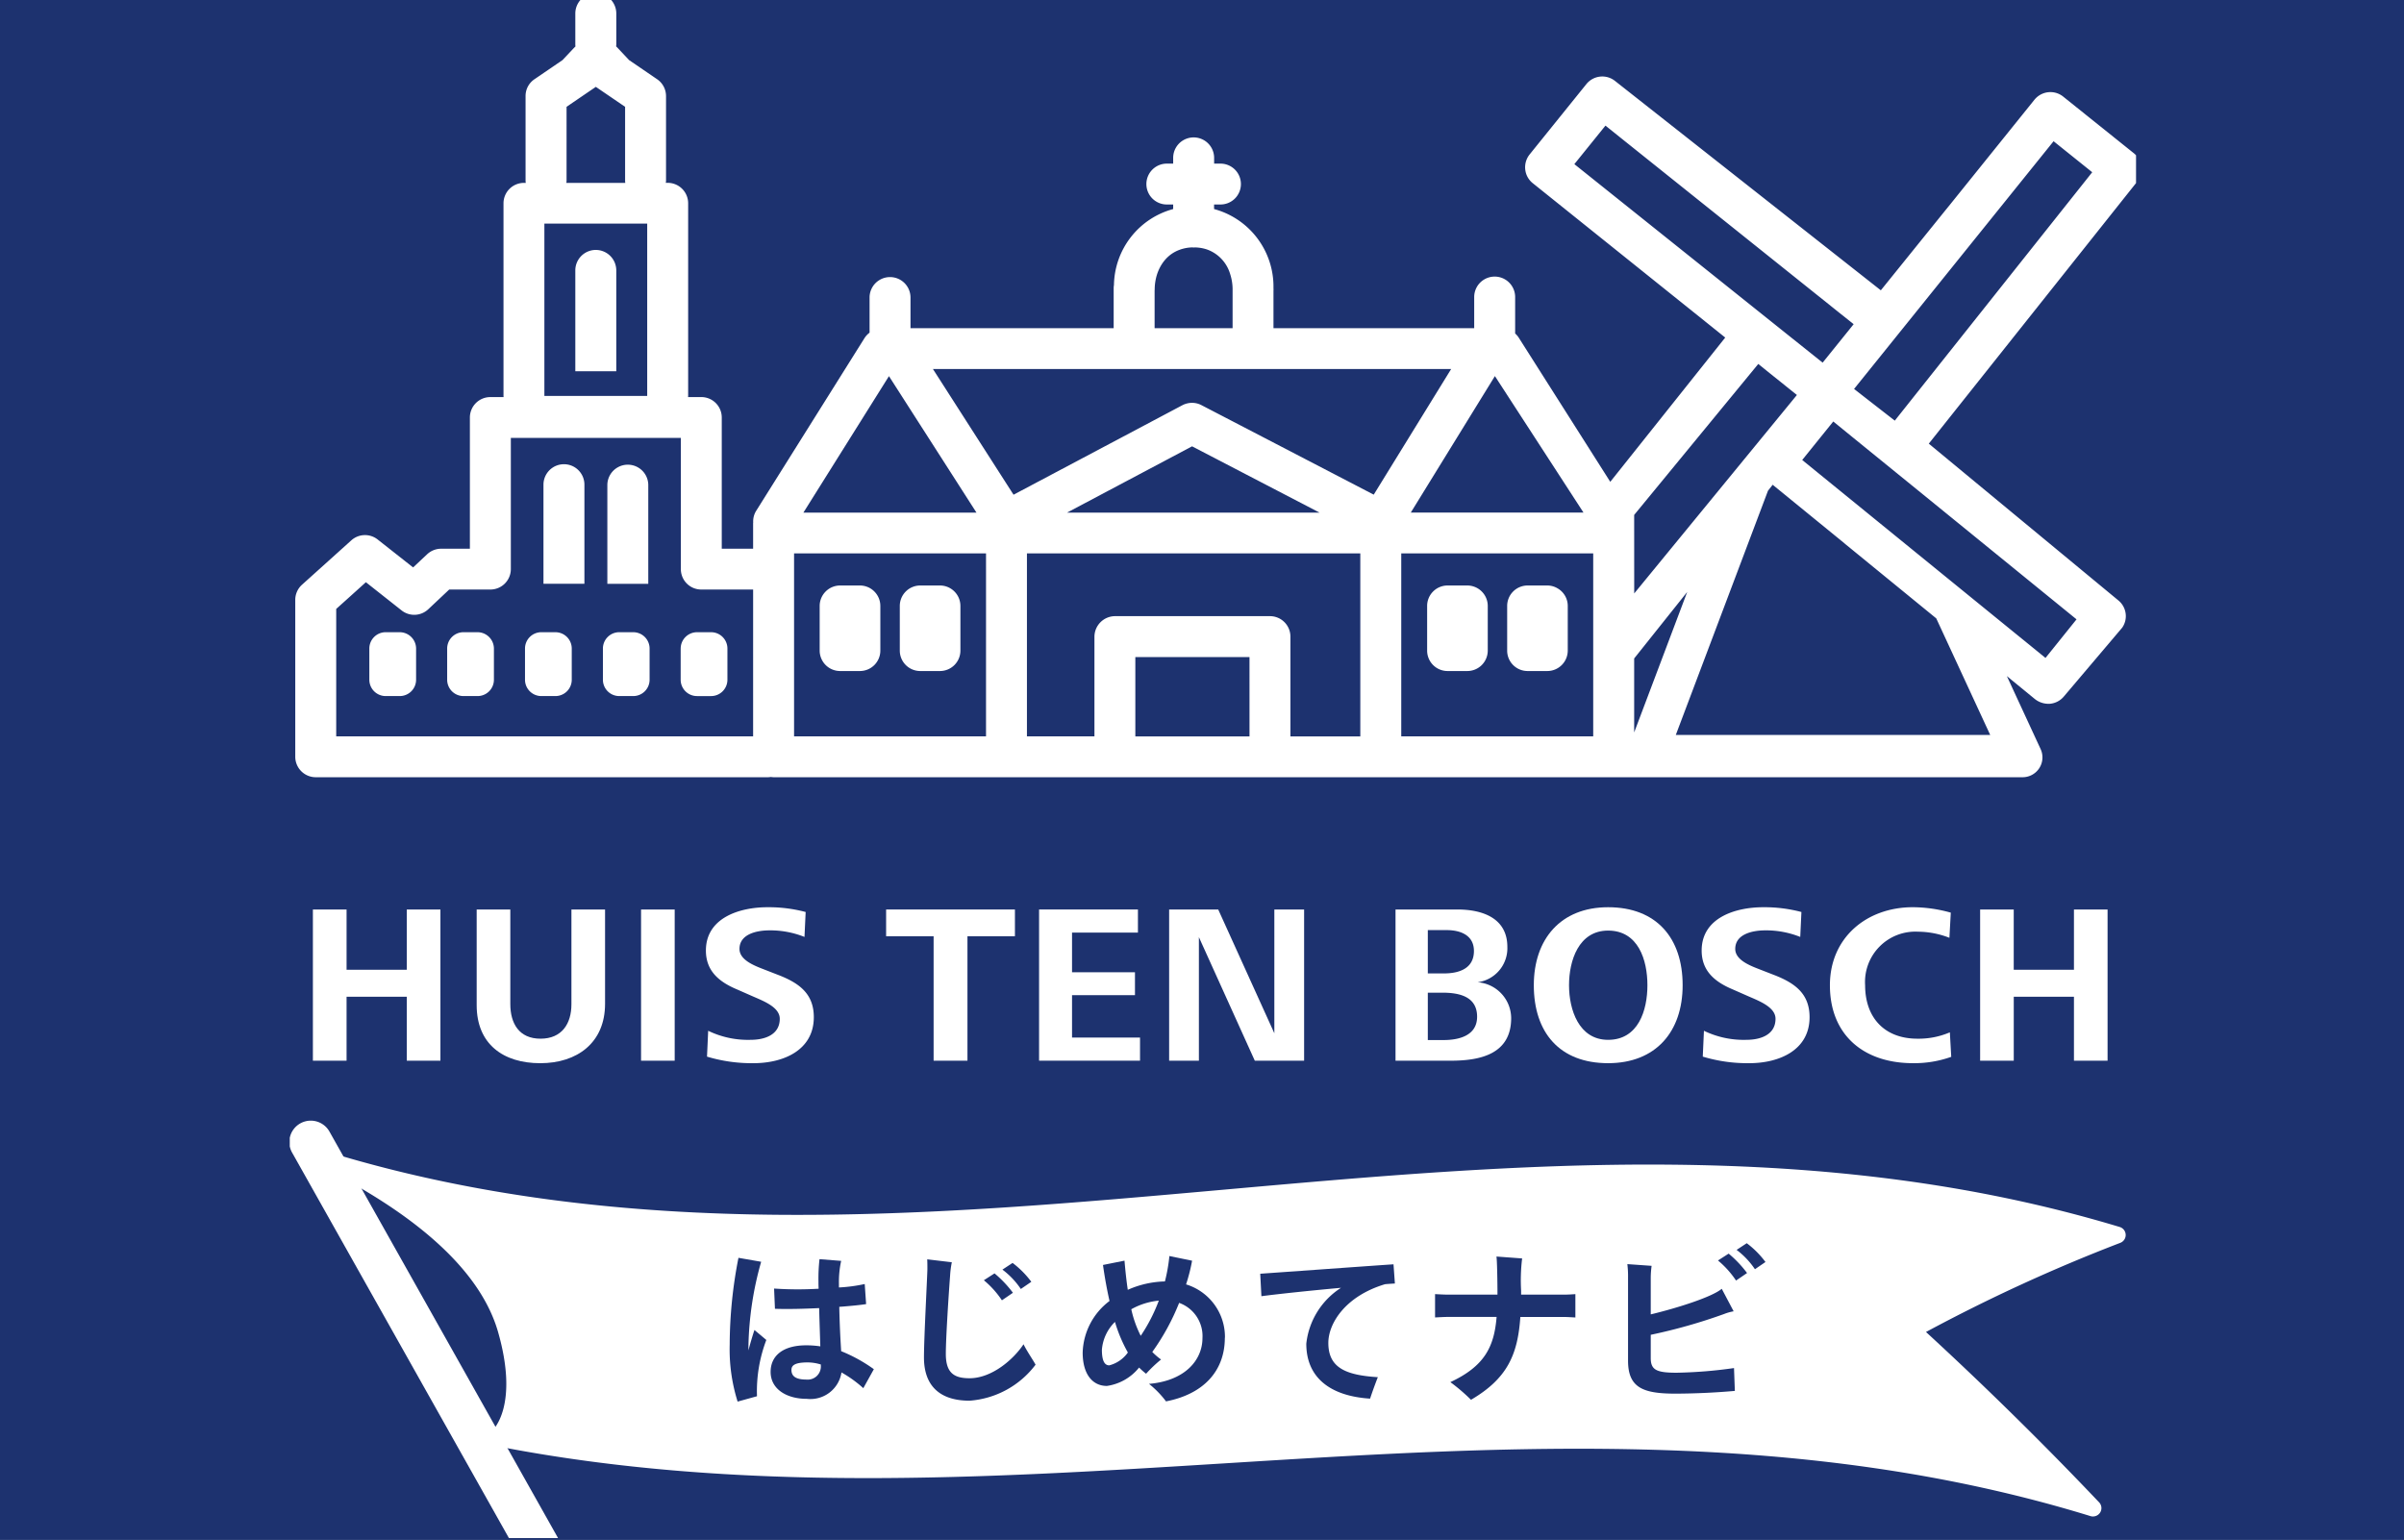 <svg xmlns="http://www.w3.org/2000/svg" width="206" height="132"><defs><clipPath id="a"><path data-name="長方形 519" fill="#fff" d="M0 0h158.208v131.84H0z"/></clipPath></defs><path data-name="長方形 554" fill="#1d326f" d="M0 0h206v132H0z"/><g data-name="グループ 1461"><g data-name="グループ 1460" transform="translate(24.83)" clip-path="url(#a)"><path data-name="パス 12087" d="M47.165 57.519h1.687a1.752 1.752 0 0 0 1.755-1.753v-3.827a1.754 1.754 0 0 0-1.755-1.752h-1.687a1.755 1.755 0 0 0-1.757 1.752v3.827a1.753 1.753 0 0 0 1.757 1.753" fill="#fff"/><path data-name="パス 12088" d="M54.028 57.519h1.686a1.752 1.752 0 0 0 1.754-1.753v-3.827a1.753 1.753 0 0 0-1.754-1.752h-1.686a1.753 1.753 0 0 0-1.754 1.752v3.827a1.752 1.752 0 0 0 1.754 1.753" fill="#fff"/><path data-name="パス 12089" d="M26.226 21.424a1.756 1.756 0 0 0-1.757 1.752v8.648h3.51v-8.648a1.756 1.756 0 0 0-1.757-1.752" fill="#fff"/><path data-name="パス 12090" d="M9.425 54.191H8.219a1.4 1.4 0 0 0-1.4 1.4v2.674a1.4 1.4 0 0 0 1.4 1.4h1.206a1.4 1.4 0 0 0 1.4-1.4v-2.673a1.406 1.406 0 0 0-1.4-1.4" fill="#fff"/><path data-name="パス 12091" d="M16.094 54.191h-1.206a1.4 1.4 0 0 0-1.4 1.4v2.674a1.4 1.4 0 0 0 1.4 1.4h1.206a1.4 1.4 0 0 0 1.4-1.4v-2.673a1.406 1.406 0 0 0-1.4-1.4" fill="#fff"/><path data-name="パス 12092" d="M22.764 54.191h-1.206a1.4 1.4 0 0 0-1.4 1.4v2.674a1.4 1.4 0 0 0 1.4 1.4h1.206a1.4 1.4 0 0 0 1.4-1.4v-2.673a1.4 1.4 0 0 0-1.4-1.4" fill="#fff"/><path data-name="パス 12093" d="M29.434 54.191h-1.2a1.4 1.4 0 0 0-1.4 1.4v2.674a1.4 1.4 0 0 0 1.4 1.4h1.2a1.4 1.4 0 0 0 1.4-1.4v-2.673a1.4 1.4 0 0 0-1.4-1.4" fill="#fff"/><path data-name="パス 12094" d="M33.497 55.592v2.674a1.4 1.4 0 0 0 1.4 1.4h1.206a1.4 1.4 0 0 0 1.4-1.4v-2.674a1.4 1.4 0 0 0-1.4-1.4h-1.204a1.4 1.4 0 0 0-1.4 1.4" fill="#fff"/><path data-name="パス 12095" d="M100.899 50.187h-1.685a1.752 1.752 0 0 0-1.752 1.753v3.827a1.75 1.75 0 0 0 1.752 1.752h1.686a1.754 1.754 0 0 0 1.757-1.752V51.94a1.757 1.757 0 0 0-1.757-1.753" fill="#fff"/><path data-name="パス 12096" d="M108.675 50.454a1.712 1.712 0 0 0-.917-.267h-1.685a1.753 1.753 0 0 0-1.753 1.753v3.829a1.749 1.749 0 0 0 1.753 1.75h1.685a1.756 1.756 0 0 0 1.754-1.75V51.94a1.737 1.737 0 0 0-.836-1.487" fill="#fff"/><path data-name="パス 12097" d="M23.495 39.792a1.754 1.754 0 0 0-1.755 1.752v8.494h3.509v-8.494a1.752 1.752 0 0 0-1.754-1.752" fill="#fff"/><path data-name="パス 12098" d="M30.721 41.544a1.754 1.754 0 0 0-3.507 0v8.5h3.507Z" fill="#fff"/><path data-name="パス 12099" d="M151.969 8.283a1.739 1.739 0 0 0-1.287-.377h-.008a1.765 1.765 0 0 0-1.171.642l-7.353 9.137c-.017.015-5.811 7.2-5.811 7.2l-22.77-17.941a1.751 1.751 0 0 0-2.464.267l-4.861 6.028a1.761 1.761 0 0 0-.375 1.292 1.732 1.732 0 0 0 .645 1.172l16.492 13.232-9.851 12.366-7.851-12.369a1.689 1.689 0 0 0-.3-.345v-3.124a1.754 1.754 0 0 0-3.509 0v2.667h-17.2v-3.238c0-.023.005-.037.005-.054 0-.047-.005-.085-.005-.126v-.089a6.884 6.884 0 0 0-5.091-6.705v-.391h.465a1.752 1.752 0 1 0 0-3.5h-.46v-.494a1.754 1.754 0 0 0-3.509 0v.494h-.46a1.752 1.752 0 1 0 0 3.5h.46v.392a6.859 6.859 0 0 0-5.074 6.506 1.95 1.95 0 0 0-.025.236v3.468h-17.41v-2.666a1.754 1.754 0 0 0-3.507 0v3.053a1.791 1.791 0 0 0-.417.439l-9.293 14.821a1.717 1.717 0 0 0-.262 1.014c0 .013-.007.03-.007.045v2.2h-2.687V35.784a1.751 1.751 0 0 0-1.755-1.748h-1.137a.884.884 0 0 0 .012-.1V17.424a1.753 1.753 0 0 0-1.75-1.752h-.163c0-.059.017-.111.017-.171v-7.27a1.746 1.746 0 0 0-.763-1.44l-2.4-1.639-1.13-1.2c.013-.085.032.052.032-.04V1.159a1.756 1.756 0 0 0-3.512 0v2.758c0 .092.013-.045.027.04l-1.127 1.195-2.4 1.639a1.729 1.729 0 0 0-.763 1.44v7.275a1.158 1.158 0 0 0 .018.171h-.155a1.752 1.752 0 0 0-1.754 1.752v16.508c0 .034.008.069.008.1H17.19a1.751 1.751 0 0 0-1.755 1.748v11.25h-2.466a1.758 1.758 0 0 0-1.2.478l-1.2 1.125-3.035-2.392a1.75 1.75 0 0 0-2.261.072l-4.221 3.8a1.747 1.747 0 0 0-.581 1.3V64.87a1.757 1.757 0 0 0 1.755 1.752h38.766a1.807 1.807 0 0 0 .233-.023 1.9 1.9 0 0 0 .233.023h107.023a1.7 1.7 0 0 0 1.549-2.417l-2.891-6.251 2.4 1.966a1.881 1.881 0 0 0 1.28.406 1.753 1.753 0 0 0 1.194-.613l5-5.9.01-.012a1.727 1.727 0 0 0 .3-1.168 1.745 1.745 0 0 0-.642-1.177l-16.232-13.427 17.838-22.435a1.75 1.75 0 0 0-.269-2.461Zm-128.25 7.223V9.155l2.508-1.71 2.508 1.71v6.351c0 .06.01.112.015.171H23.7c.005-.059.018-.111.018-.171m-1.9 18.435V19.169h8.811v14.77h-8.808Zm17.887 29.178H3.98V52.196l1.018-.915 1.525-1.375 3.057 2.415a1.75 1.75 0 0 0 2.291-.1l1.792-1.688h3.527a1.753 1.753 0 0 0 1.754-1.75V37.536h14.569v11.247a1.748 1.748 0 0 0 1.068 1.613 1.775 1.775 0 0 0 .682.137h4.443Zm63.564-30.882 7.592 11.7h-14.8Zm-29.16-7.352c0-.017.007-.03.007-.047a4.352 4.352 0 0 1 .191-1.286 3.854 3.854 0 0 1 .245-.6 3.507 3.507 0 0 1 .346-.548 3.139 3.139 0 0 1 .45-.471 2.9 2.9 0 0 1 .554-.369 2.741 2.741 0 0 1 .319-.141 3.36 3.36 0 0 1 1.118-.217c.039 0 .074.01.114.01a.734.734 0 0 0 .087-.008h.03a3.7 3.7 0 0 1 .395.03 3.273 3.273 0 0 1 .709.174 3.191 3.191 0 0 1 1.91 2.082 4.319 4.319 0 0 1 .208 1.262v3.373h-6.683Zm-22.764 7.357 7.5 11.7H44.012Zm8.318 30.875H43.214v-15.68h16.449Zm22.578.005h-9.783v-6.8h9.782Zm9.495 0h-5.989v-8.554a1.754 1.754 0 0 0-1.755-1.753H70.705a1.774 1.774 0 0 0-1.752 1.753v8.551h-5.784V47.437h28.566ZM66.608 43.939l6.426-3.408 4.285-2.273 10.924 5.681ZM92.886 42.4l-7.382-3.837-7.382-3.835a1.74 1.74 0 0 0-1.235-.144 1.75 1.75 0 0 0-.4.151l-14.466 7.671-5.18-8.08-1.727-2.694H99.52Zm18.807 5.062v15.657H95.244V47.437h16.449Zm-1.616-33.393 2.664-3.3 17.608 14.092 2.353 1.884 1.307 1.044-.522.649-2.135 2.648-3.211-2.568Zm5.126 30.069 10.635-12.942.989.8 2.32 1.861-5.6 6.834-8.341 10.178Zm0 18.643v-6.34l4.545-5.7Zm3.568.215 7.9-20.935.4-.508 6.171 5.034h-.008l7.855 6.419 4.622 9.99Zm34.338-9.908-2.659 3.309-6.465-5.26-6.03-4.908-8.353-6.8 2.662-3.3 1.634 1.331 6.028 4.9Zm-15.574-17.032-.821-.639-2.669-2.077 1.085-1.346 16.012-19.888 3.311 2.657Z" fill="#fff"/><path data-name="パス 12100" d="M21.341 134.487a1.833 1.833 0 0 1-1.6-.939L.198 98.793a1.836 1.836 0 0 1 3.205-1.794l19.539 34.756a1.829 1.829 0 0 1-.7 2.5 1.809 1.809 0 0 1-.9.236" fill="#fff"/><path data-name="パス 12101" d="M3.444 99.537c51.052 15.42 102.106-9.1 153.158 6.323a148.265 148.265 0 0 0-17.63 8.158 310.63 310.63 0 0 1 15.545 15.252c-45.59-14.035-91.18 2.912-136.769-6.04 0 .007 2.86-2.169.749-9.4-2.625-8.753-15.053-14.08-15.053-14.293" fill="#fff"/><path data-name="パス 12102" d="M154.521 129.99a.762.762 0 0 1-.212-.032c-24.707-7.605-49.89-6.036-74.241-4.521-20.455 1.272-41.6 2.592-62.455-1.5a.641.641 0 0 1-.161-.047.718.718 0 0 1-.386-.873.7.7 0 0 1 .254-.355c.118-.1 2.368-2.194.492-8.618-1.433-4.772-6.139-9.3-13.986-13.455-.868-.459-1.1-.582-1.1-1.046a.723.723 0 0 1 .292-.577.731.731 0 0 1 .637-.111c25.391 7.665 51.272 5.358 76.304 3.128 25.164-2.243 51.187-4.559 76.853 3.192a.718.718 0 0 1 .047 1.358 144.138 144.138 0 0 0-16.65 7.642c5.109 4.7 10.1 9.612 14.834 14.6a.715.715 0 0 1 .091.872.722.722 0 0 1-.613.34m-44.07-7.246c13.857 0 27.818 1.16 41.683 5.074a310.32 310.32 0 0 0-13.644-13.271.718.718 0 0 1 .144-1.16 150.765 150.765 0 0 1 15.736-7.427c-24.744-6.96-49.92-4.714-74.285-2.545-23.411 2.087-47.562 4.24-71.477-1.709 5.761 3.7 9.314 7.7 10.583 11.927 1.465 5.017.647 7.778-.139 9.121 20.293 3.785 40.946 2.5 60.925 1.254 10.046-.625 20.231-1.261 30.473-1.261" fill="#fff"/><path data-name="パス 12103" d="M10.028 83.127h-5.16v-5.168H1.982v12.959h2.886V85.44h5.16v5.478h2.882V77.959h-2.882Z" fill="#fff"/><path data-name="パス 12104" d="M24.136 86.08c0 1.671-.818 2.954-2.649 2.954s-2.588-1.3-2.588-2.974v-8.1h-2.882v8.2c0 3.342 2.278 4.975 5.45 4.975 3.156 0 5.551-1.748 5.551-5.091v-8.085h-2.882Z" fill="#fff"/><path data-name="長方形 518" fill="#fff" d="M30.103 77.959h2.882V90.92h-2.882z"/><path data-name="パス 12105" d="M51.102 80.252h4.07V90.92h2.9V80.252h4.068v-2.293H51.102Z" fill="#fff"/><path data-name="パス 12106" d="M67.033 85.303h5.393V83.34h-5.393v-3.4h5.647v-1.981h-8.471v12.96h8.65v-1.982h-5.826Z" fill="#fff"/><path data-name="パス 12107" d="M84.369 88.568 79.56 77.959h-4.206v12.959h2.55V80.33l4.79 10.589h4.226v-12.96h-2.551Z" fill="#fff"/><path data-name="パス 12108" d="M101.785 84.197a2.942 2.942 0 0 0 2.551-3.031c0-2.488-2.162-3.207-4.283-3.207h-5.3V90.92h4.75c2.551 0 5.16-.583 5.16-3.653a3.1 3.1 0 0 0-2.878-3.07m-4.265-4.471h1.616c1.169 0 2.336.429 2.336 1.789 0 1.515-1.285 1.924-2.57 1.924H97.52Zm1.362 9.426H97.52V85.09h1.246c1.421 0 2.978.31 2.978 2.06 0 1.613-1.537 2-2.862 2" fill="#fff"/><path data-name="パス 12109" d="M152.888 83.127h-5.16v-5.168h-2.88v12.959h2.882V85.44h5.158v5.478h2.881V77.959h-2.881Z" fill="#fff"/><path data-name="パス 12110" d="m41.922 83.595-1.4-.545c-.857-.33-1.985-.815-1.985-1.71 0-1.282 1.5-1.592 2.57-1.592a7.9 7.9 0 0 1 3 .563l.1-2.137a12.365 12.365 0 0 0-3.272-.409c-2.373 0-5.276.893-5.276 3.713 0 1.767 1.149 2.7 2.687 3.341l1.324.583c.934.407 2.318.932 2.318 1.924 0 1.378-1.287 1.805-2.493 1.805a7.823 7.823 0 0 1-3.641-.776l-.1 2.216a13.247 13.247 0 0 0 3.991.562c2.551 0 5.161-1.106 5.161-3.944 0-2.02-1.266-2.915-2.98-3.594" fill="#fff"/><path data-name="パス 12111" d="M112.97 77.765c-4.07 0-6.367 2.739-6.367 6.685 0 4.04 2.2 6.683 6.367 6.683 4.088 0 6.386-2.7 6.386-6.683 0-4.043-2.239-6.685-6.386-6.685m0 11.367c-2.511 0-3.349-2.585-3.349-4.682s.818-4.683 3.349-4.683c2.59 0 3.368 2.526 3.368 4.683s-.778 4.682-3.368 4.682" fill="#fff"/><path data-name="パス 12112" d="m127.249 83.595-1.4-.545c-.857-.33-1.985-.815-1.985-1.71 0-1.282 1.5-1.592 2.57-1.592a7.9 7.9 0 0 1 3 .563l.1-2.137a12.365 12.365 0 0 0-3.272-.409c-2.373 0-5.276.893-5.276 3.713 0 1.767 1.149 2.7 2.687 3.341l1.324.583c.934.407 2.318.932 2.318 1.924 0 1.378-1.287 1.805-2.493 1.805a7.823 7.823 0 0 1-3.641-.776l-.1 2.216a13.246 13.246 0 0 0 3.991.562c2.551 0 5.161-1.106 5.161-3.944 0-2.02-1.266-2.915-2.98-3.594" fill="#fff"/><path data-name="パス 12113" d="M139.471 89.034c-2.823 0-4.478-1.807-4.478-4.585a4.313 4.313 0 0 1 4.537-4.586 7.427 7.427 0 0 1 2.686.523l.118-2.156a12.154 12.154 0 0 0-3.252-.466c-3.972 0-7.106 2.622-7.106 6.685 0 4.293 2.921 6.683 7.106 6.683a9.4 9.4 0 0 0 3.29-.543l-.118-2.1a6.8 6.8 0 0 1-2.783.545" fill="#fff"/><path data-name="パス 12114" d="M40.837 114.858a12.362 12.362 0 0 0-.8 4.824l-1.66.459a14.945 14.945 0 0 1-.679-4.883 38.9 38.9 0 0 1 .751-7.441l1.945.339a28.132 28.132 0 0 0-1.089 7.185v.412c.16-.617.338-1.222.514-1.75Zm8.311 4.132a10.313 10.313 0 0 0-1.871-1.349 2.694 2.694 0 0 1-2.963 2.265c-1.769 0-3.109-.853-3.109-2.308 0-1.4 1.075-2.281 3.05-2.281a8.106 8.106 0 0 1 1.209.089c-.03-.986-.074-2.191-.1-3.279-1.268.059-2.622.1-3.788.059l-.074-1.735a29.869 29.869 0 0 0 3.818.015c-.015-.251-.015-.458-.015-.634a14.6 14.6 0 0 1 .089-1.9l1.856.147a8.36 8.36 0 0 0-.191 1.956v.323a13.506 13.506 0 0 0 2.21-.295l.119 1.721c-.459.074-1.3.161-2.3.235.03 1.5.1 2.824.163 3.8a13.291 13.291 0 0 1 2.8 1.544Zm-3.64-1.913v-.116a3.84 3.84 0 0 0-1.135-.178c-1.135 0-1.384.278-1.384.647 0 .56.412.823 1.282.823a1.126 1.126 0 0 0 1.238-1.177" fill="#1d326f"/><path data-name="パス 12115" d="M63.909 116.976a7.775 7.775 0 0 1-5.659 3.088c-2.519 0-3.905-1.249-3.905-3.706 0-1.7.294-7.117.294-7.588 0-.22 0-.588-.015-.823l2.108.25a8.162 8.162 0 0 0-.148 1.148c-.118 1.542-.366 5.367-.366 6.707 0 1.646.721 2.087 2.032 2.087 1.915 0 3.772-1.618 4.627-2.913.294.605.84 1.385 1.031 1.752m-1.94-6.164-.944.645a7.944 7.944 0 0 0-1.547-1.72l.914-.588a9.726 9.726 0 0 1 1.577 1.663m1.577-.942-.9.617a6.851 6.851 0 0 0-1.577-1.661l.87-.573a7.967 7.967 0 0 1 1.607 1.618" fill="#1d326f"/><path data-name="パス 12116" d="M80.127 114.666c0 2.868-1.843 4.838-5.041 5.456a8.153 8.153 0 0 0-1.458-1.5c3.107-.265 4.582-2.058 4.582-3.927a3.019 3.019 0 0 0-2-3.016 19.561 19.561 0 0 1-2.3 4.207 5.349 5.349 0 0 0 .752.647 11.434 11.434 0 0 0-1.283 1.22 6.373 6.373 0 0 1-.6-.53 4.313 4.313 0 0 1-2.758 1.576c-1.251 0-2.076-1.031-2.076-2.855a5.744 5.744 0 0 1 2.3-4.427 37.36 37.36 0 0 1-.559-3.088l1.843-.369c.074.868.163 1.706.281 2.5a8.24 8.24 0 0 1 3.183-.719 14.649 14.649 0 0 0 .383-2.177l1.945.4a15.138 15.138 0 0 1-.516 2.03 4.708 4.708 0 0 1 3.331 4.574m-8.319 1.263a12.617 12.617 0 0 1-1.105-2.62 3.763 3.763 0 0 0-1.12 2.384c0 .927.22 1.339.633 1.339a2.8 2.8 0 0 0 1.592-1.1m1.1-1.428a14.5 14.5 0 0 0 1.552-3.018 5.917 5.917 0 0 0-2.358.738 9.47 9.47 0 0 0 .81 2.278" fill="#1d326f"/><path data-name="パス 12117" d="M93.238 118.048c-.25.634-.5 1.339-.665 1.839-3.462-.22-5.466-1.839-5.466-4.707a6.523 6.523 0 0 1 2.976-4.792c-2.578.233-5.378.528-6.823.719l-.1-1.926c1.93-.132 8.813-.632 11.421-.808l.118 1.646c-.249.015-.529.03-.84.059-3.433 1.029-4.863 3.383-4.863 5.03 0 2.1 1.429 2.766 4.244 2.94" fill="#1d326f"/><path data-name="パス 12118" d="M110.165 110.931v2c-.25-.013-.692-.044-.988-.044h-3.728c-.22 3.235-1.12 5.279-4.229 7.1a15.409 15.409 0 0 0-1.769-1.514c2.933-1.368 3.757-3.031 3.964-5.589h-4.186c-.294 0-.794.03-1.088.044v-2c.279.015.766.044 1.088.044h4.26v-.147c0-.808-.029-2.779-.087-3.118l2.2.163a15.583 15.583 0 0 0-.087 2.764v.339h3.668c.338 0 .766-.028.988-.044" fill="#1d326f"/><path data-name="パス 12119" d="m123.758 117.269.072 1.956a61.141 61.141 0 0 1-5.052.235c-2.771 0-4.1-.471-4.1-2.823v-7.147a8.719 8.719 0 0 0-.059-1.133l2.078.147a8.156 8.156 0 0 0-.074 1.088v3.074c2.094-.5 5.2-1.455 6.085-2.193l1.018 1.928a4.254 4.254 0 0 0-.825.235 46.831 46.831 0 0 1-6.278 1.78v1.985c0 1.016.472 1.266 2.212 1.266a39.279 39.279 0 0 0 4.921-.4m1.12-8.147-.944.645a7.984 7.984 0 0 0-1.547-1.72l.914-.588a9.792 9.792 0 0 1 1.577 1.663m1.575-.942-.9.617a6.842 6.842 0 0 0-1.571-1.658l.87-.573a7.874 7.874 0 0 1 1.608 1.617" fill="#1d326f"/></g></g></svg>